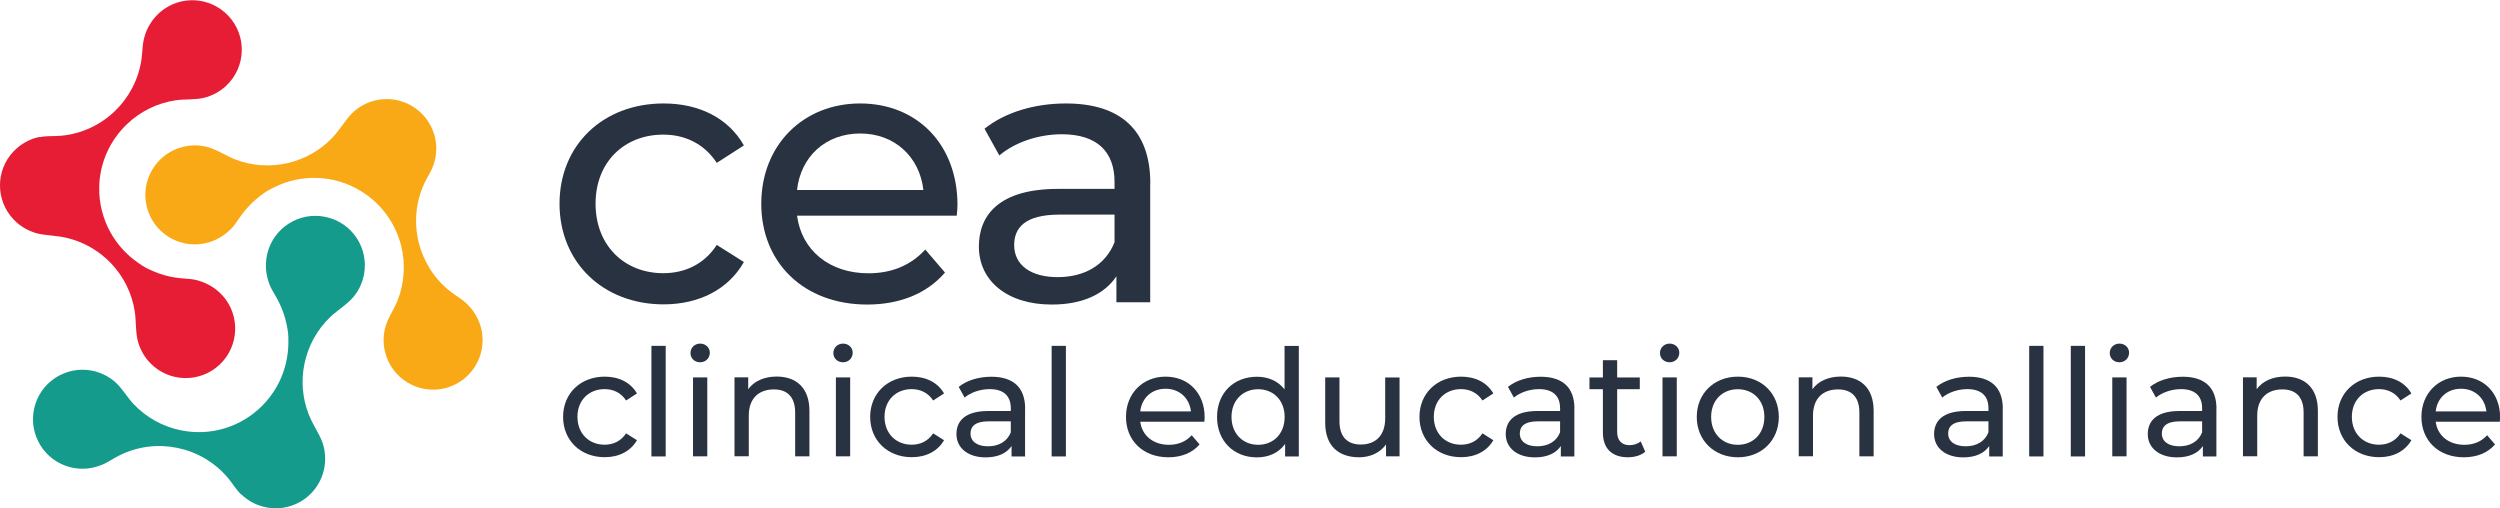 <?xml version="1.0" encoding="UTF-8"?>
<svg id="Layer_2" data-name="Layer 2" xmlns="http://www.w3.org/2000/svg" width="266.3" height="54.14" viewBox="0 0 266.3 54.14">
  <defs>
    <style>
      .cls-1 {
        fill: #293241;
      }

      .cls-2 {
        fill: #faa916;
      }

      .cls-2, .cls-3, .cls-4 {
        fill-rule: evenodd;
      }

      .cls-3 {
        fill: #159b8b;
      }

      .cls-4 {
        fill: #e71d36;
      }
    </style>
  </defs>
  <g id="Layer_1-2" data-name="Layer 1">
    <g>
      <g>
        <path class="cls-2" d="m46.19,17.52c.36-1.04.37-2.15.07-3.17-.79-2.7-3.56-4.31-6.3-3.65-.93.22-1.79.7-2.49,1.39-.69.69-1.22,1.69-2.08,2.59-1.26,1.32-2.88,2.24-4.65,2.67-1.91.46-3.91.33-5.73-.39-1.01-.4-2.02-1.1-3.07-1.34-.83-.19-1.68-.18-2.48.03-2.8.71-4.51,3.54-3.83,6.35.66,2.75,3.38,4.48,6.15,3.93.74-.15,1.44-.45,2.06-.9,1.21-.87,1.34-1.48,2.2-2.54.5-.61,1.07-1.16,1.7-1.64.68-.51.89-.63,1.61-.97,1.34-.64,2.81-.96,4.3-.93,1.64.03,3.29.48,4.79,1.4,2.24,1.37,3.72,3.51,4.3,5.87.46,1.89.35,3.92-.4,5.81-.36.9-.97,1.74-1.25,2.67-.28.91-.3,1.87-.08,2.77.68,2.83,3.53,4.57,6.36,3.89,2.72-.66,4.46-3.33,3.95-6.09-.17-.9-.57-1.75-1.18-2.47-.79-.92-1.33-1.09-2.25-1.82-1.69-1.35-2.81-3.2-3.3-5.2-.49-2.04-.32-4.24.61-6.25.39-.83.71-1.18,1-2.04h0Z"/>
        <path class="cls-3" d="m25.71,52.67c.79.76,1.79,1.24,2.84,1.41,2.78.44,5.42-1.39,5.98-4.15.19-.93.13-1.92-.2-2.84-.33-.92-1.01-1.82-1.46-2.99-.66-1.7-.81-3.56-.44-5.34.39-1.92,1.36-3.68,2.79-5.03.79-.74,1.85-1.36,2.52-2.21.53-.67.87-1.45,1.03-2.26.55-2.84-1.29-5.59-4.12-6.16-2.77-.57-5.49,1.15-6.17,3.89-.18.73-.21,1.5-.07,2.25.28,1.47.77,1.84,1.36,3.07.34.71.6,1.46.76,2.24.17.83.19,1.07.19,1.87,0,1.48-.33,2.95-.99,4.29-.73,1.47-1.84,2.77-3.3,3.74-2.19,1.45-4.76,1.87-7.14,1.39-1.91-.38-3.7-1.35-5.09-2.83-.66-.71-1.17-1.62-1.88-2.27-.71-.64-1.57-1.06-2.48-1.25-2.85-.58-5.64,1.26-6.22,4.11-.56,2.74,1.12,5.45,3.83,6.16.89.23,1.83.23,2.73-.02,1.17-.32,1.55-.74,2.6-1.26,1.94-.95,4.09-1.19,6.11-.77,2.06.42,3.97,1.51,5.4,3.21.59.7.77,1.15,1.42,1.77h0Z"/>
        <path class="cls-4" d="m4.24,14.58c-1.08.21-2.04.76-2.78,1.53-1.95,2.03-1.95,5.24,0,7.28.66.69,1.5,1.2,2.45,1.46.94.25,2.07.21,3.28.51,1.77.43,3.38,1.37,4.64,2.69,1.35,1.42,2.24,3.22,2.53,5.16.16,1.07.06,2.3.38,3.33.25.81.69,1.54,1.27,2.14,2.01,2.07,5.32,2.13,7.41.14,2.04-1.95,2.19-5.17.33-7.29-.5-.57-1.11-1.02-1.81-1.34-1.36-.61-1.95-.42-3.3-.63-.78-.12-1.54-.34-2.27-.65-.78-.33-.99-.46-1.65-.91-1.22-.84-2.24-1.96-2.96-3.26-.79-1.43-1.23-3.09-1.19-4.84.06-2.62,1.18-4.97,2.94-6.66,1.41-1.35,3.22-2.27,5.23-2.56.96-.14,1.99-.03,2.94-.25.93-.22,1.77-.68,2.44-1.32,2.11-2.01,2.19-5.35.18-7.45-1.93-2.03-5.12-2.19-7.24-.37-.69.6-1.23,1.37-1.55,2.25-.4,1.14-.28,1.7-.45,2.86-.33,2.14-1.36,4.04-2.85,5.46-1.52,1.45-3.51,2.4-5.71,2.6-.91.08-1.38-.02-2.27.15h0Z"/>
      </g>
      <g>
        <g>
          <path class="cls-1" d="m59.6,21.71c0-6.26,4.63-10.69,11.09-10.69,3.76,0,6.89,1.54,8.55,4.47l-2.89,1.86c-1.35-2.06-3.41-3.01-5.7-3.01-4.12,0-7.21,2.89-7.21,7.36s3.09,7.4,7.21,7.4c2.3,0,4.36-.95,5.7-3.01l2.89,1.82c-1.66,2.93-4.79,4.51-8.55,4.51-6.45,0-11.09-4.47-11.09-10.73Z"/>
          <path class="cls-1" d="m101.93,22.97h-17.03c.48,3.68,3.44,6.14,7.6,6.14,2.46,0,4.51-.83,6.06-2.53l2.1,2.45c-1.9,2.22-4.79,3.41-8.28,3.41-6.77,0-11.29-4.47-11.29-10.73s4.47-10.69,10.53-10.69,10.37,4.36,10.37,10.81c0,.32-.04.79-.08,1.15Zm-17.03-2.73h13.46c-.4-3.52-3.05-6.02-6.73-6.02s-6.34,2.46-6.73,6.02Z"/>
          <path class="cls-1" d="m122.52,19.53v12.67h-3.6v-2.77c-1.27,1.9-3.6,3.01-6.89,3.01-4.75,0-7.76-2.53-7.76-6.18,0-3.37,2.18-6.14,8.43-6.14h6.02v-.75c0-3.21-1.86-5.07-5.62-5.07-2.49,0-5.03.87-6.65,2.26l-1.58-2.85c2.18-1.74,5.31-2.69,8.67-2.69,5.74,0,8.99,2.77,8.99,8.51Zm-3.8,6.26v-2.93h-5.86c-3.76,0-4.83,1.46-4.83,3.25,0,2.1,1.74,3.41,4.63,3.41s5.11-1.31,6.06-3.72Z"/>
        </g>
        <g>
          <path class="cls-1" d="m59.98,44.41c0-2.51,1.86-4.29,4.44-4.29,1.51,0,2.76.62,3.43,1.79l-1.16.75c-.54-.83-1.36-1.21-2.29-1.21-1.65,0-2.89,1.16-2.89,2.95s1.24,2.97,2.89,2.97c.92,0,1.75-.38,2.29-1.21l1.16.73c-.67,1.17-1.92,1.81-3.43,1.81-2.59,0-4.44-1.79-4.44-4.3Z"/>
          <path class="cls-1" d="m69.39,36.84h1.52v11.78h-1.52v-11.78Z"/>
          <path class="cls-1" d="m73.55,37.6c0-.55.44-1,1.03-1s1.03.43,1.03.97c0,.57-.43,1.02-1.03,1.02s-1.03-.43-1.03-.98Zm.27,2.6h1.52v8.41h-1.52v-8.41Z"/>
          <path class="cls-1" d="m86.22,43.77v4.84h-1.52v-4.67c0-1.65-.83-2.46-2.27-2.46-1.62,0-2.67.97-2.67,2.79v4.33h-1.52v-8.41h1.46v1.27c.62-.86,1.7-1.35,3.03-1.35,2.05,0,3.49,1.17,3.49,3.65Z"/>
          <path class="cls-1" d="m88.77,37.6c0-.55.44-1,1.03-1s1.03.43,1.03.97c0,.57-.43,1.02-1.03,1.02s-1.03-.43-1.03-.98Zm.27,2.6h1.52v8.41h-1.52v-8.41Z"/>
          <path class="cls-1" d="m92.69,44.41c0-2.51,1.86-4.29,4.44-4.29,1.51,0,2.76.62,3.43,1.79l-1.16.75c-.54-.83-1.37-1.21-2.29-1.21-1.65,0-2.89,1.16-2.89,2.95s1.24,2.97,2.89,2.97c.92,0,1.75-.38,2.29-1.21l1.16.73c-.67,1.17-1.92,1.81-3.43,1.81-2.59,0-4.44-1.79-4.44-4.3Z"/>
          <path class="cls-1" d="m109.19,43.54v5.08h-1.44v-1.11c-.51.76-1.44,1.21-2.76,1.21-1.9,0-3.11-1.02-3.11-2.48,0-1.35.87-2.46,3.38-2.46h2.41v-.3c0-1.29-.75-2.03-2.25-2.03-1,0-2.02.35-2.67.9l-.63-1.14c.87-.7,2.13-1.08,3.48-1.08,2.3,0,3.6,1.11,3.6,3.41Zm-1.52,2.51v-1.17h-2.35c-1.51,0-1.94.59-1.94,1.3,0,.84.7,1.36,1.86,1.36s2.05-.52,2.43-1.49Z"/>
          <path class="cls-1" d="m112.02,36.84h1.52v11.78h-1.52v-11.78Z"/>
          <path class="cls-1" d="m128.28,44.92h-6.82c.19,1.48,1.38,2.46,3.05,2.46.98,0,1.81-.33,2.43-1.02l.84.98c-.76.89-1.92,1.37-3.32,1.37-2.71,0-4.52-1.79-4.52-4.3s1.79-4.29,4.22-4.29,4.16,1.75,4.16,4.33c0,.13-.02.32-.03.46Zm-6.82-1.1h5.4c-.16-1.41-1.22-2.41-2.7-2.41s-2.54.98-2.7,2.41Z"/>
          <path class="cls-1" d="m138.35,36.84v11.78h-1.46v-1.33c-.68.95-1.76,1.43-3,1.43-2.46,0-4.25-1.73-4.25-4.3s1.79-4.29,4.25-4.29c1.19,0,2.24.44,2.94,1.35v-4.63h1.52Zm-1.51,7.57c0-1.79-1.22-2.95-2.82-2.95s-2.84,1.16-2.84,2.95,1.22,2.97,2.84,2.97,2.82-1.17,2.82-2.97Z"/>
          <path class="cls-1" d="m149.08,40.2v8.41h-1.44v-1.27c-.62.87-1.67,1.37-2.86,1.37-2.17,0-3.62-1.19-3.62-3.67v-4.84h1.52v4.67c0,1.65.83,2.48,2.27,2.48,1.59,0,2.6-.98,2.6-2.79v-4.35h1.52Z"/>
          <path class="cls-1" d="m151.2,44.41c0-2.51,1.86-4.29,4.44-4.29,1.51,0,2.76.62,3.43,1.79l-1.16.75c-.54-.83-1.36-1.21-2.29-1.21-1.65,0-2.89,1.16-2.89,2.95s1.24,2.97,2.89,2.97c.92,0,1.75-.38,2.29-1.21l1.16.73c-.67,1.17-1.92,1.81-3.43,1.81-2.59,0-4.44-1.79-4.44-4.3Z"/>
          <path class="cls-1" d="m167.7,43.54v5.08h-1.44v-1.11c-.51.76-1.44,1.21-2.76,1.21-1.9,0-3.11-1.02-3.11-2.48,0-1.35.87-2.46,3.38-2.46h2.41v-.3c0-1.29-.75-2.03-2.25-2.03-1,0-2.01.35-2.67.9l-.63-1.14c.87-.7,2.13-1.08,3.48-1.08,2.3,0,3.6,1.11,3.6,3.41Zm-1.52,2.51v-1.17h-2.35c-1.51,0-1.94.59-1.94,1.3,0,.84.7,1.36,1.86,1.36s2.05-.52,2.43-1.49Z"/>
          <path class="cls-1" d="m175.25,48.12c-.46.4-1.16.59-1.84.59-1.7,0-2.67-.94-2.67-2.63v-4.62h-1.43v-1.25h1.43v-1.84h1.52v1.84h2.41v1.25h-2.41v4.55c0,.9.48,1.41,1.32,1.41.44,0,.87-.14,1.19-.4l.48,1.09Z"/>
          <path class="cls-1" d="m176.82,37.6c0-.55.44-1,1.03-1s1.03.43,1.03.97c0,.57-.43,1.02-1.03,1.02s-1.03-.43-1.03-.98Zm.27,2.6h1.52v8.41h-1.52v-8.41Z"/>
          <path class="cls-1" d="m180.74,44.41c0-2.51,1.86-4.29,4.38-4.29s4.36,1.78,4.36,4.29-1.84,4.3-4.36,4.3-4.38-1.79-4.38-4.3Zm7.2,0c0-1.79-1.21-2.95-2.83-2.95s-2.84,1.16-2.84,2.95,1.22,2.97,2.84,2.97,2.83-1.17,2.83-2.97Z"/>
          <path class="cls-1" d="m199.58,43.77v4.84h-1.52v-4.67c0-1.65-.83-2.46-2.27-2.46-1.62,0-2.67.97-2.67,2.79v4.33h-1.52v-8.41h1.46v1.27c.62-.86,1.7-1.35,3.03-1.35,2.05,0,3.49,1.17,3.49,3.65Z"/>
          <path class="cls-1" d="m213.33,43.54v5.08h-1.44v-1.11c-.51.76-1.44,1.21-2.76,1.21-1.9,0-3.11-1.02-3.11-2.48,0-1.35.87-2.46,3.38-2.46h2.41v-.3c0-1.29-.75-2.03-2.25-2.03-1,0-2.02.35-2.67.9l-.63-1.14c.87-.7,2.13-1.08,3.48-1.08,2.3,0,3.6,1.11,3.6,3.41Zm-1.52,2.51v-1.17h-2.35c-1.51,0-1.94.59-1.94,1.3,0,.84.7,1.36,1.86,1.36s2.05-.52,2.43-1.49Z"/>
          <path class="cls-1" d="m216.15,36.84h1.52v11.78h-1.52v-11.78Z"/>
          <path class="cls-1" d="m220.58,36.84h1.52v11.78h-1.52v-11.78Z"/>
          <path class="cls-1" d="m224.73,37.6c0-.55.44-1,1.03-1s1.03.43,1.03.97c0,.57-.43,1.02-1.03,1.02s-1.03-.43-1.03-.98Zm.27,2.6h1.52v8.41h-1.52v-8.41Z"/>
          <path class="cls-1" d="m236.09,43.54v5.08h-1.44v-1.11c-.51.76-1.44,1.21-2.76,1.21-1.9,0-3.11-1.02-3.11-2.48,0-1.35.87-2.46,3.38-2.46h2.41v-.3c0-1.29-.75-2.03-2.25-2.03-1,0-2.01.35-2.67.9l-.63-1.14c.87-.7,2.13-1.08,3.48-1.08,2.3,0,3.6,1.11,3.6,3.41Zm-1.52,2.51v-1.17h-2.35c-1.51,0-1.94.59-1.94,1.3,0,.84.7,1.36,1.86,1.36s2.05-.52,2.43-1.49Z"/>
          <path class="cls-1" d="m246.9,43.77v4.84h-1.52v-4.67c0-1.65-.82-2.46-2.27-2.46-1.62,0-2.67.97-2.67,2.79v4.33h-1.52v-8.41h1.46v1.27c.62-.86,1.7-1.35,3.03-1.35,2.05,0,3.49,1.17,3.49,3.65Z"/>
          <path class="cls-1" d="m248.99,44.41c0-2.51,1.86-4.29,4.44-4.29,1.51,0,2.76.62,3.43,1.79l-1.16.75c-.54-.83-1.36-1.21-2.29-1.21-1.65,0-2.89,1.16-2.89,2.95s1.24,2.97,2.89,2.97c.92,0,1.75-.38,2.29-1.21l1.16.73c-.67,1.17-1.92,1.81-3.43,1.81-2.59,0-4.44-1.79-4.44-4.3Z"/>
          <path class="cls-1" d="m266.27,44.92h-6.82c.19,1.48,1.38,2.46,3.05,2.46.98,0,1.81-.33,2.43-1.02l.84.98c-.76.89-1.92,1.37-3.32,1.37-2.71,0-4.52-1.79-4.52-4.3s1.79-4.29,4.22-4.29,4.16,1.75,4.16,4.33c0,.13-.02.32-.03.46Zm-6.82-1.1h5.4c-.16-1.41-1.22-2.41-2.7-2.41s-2.54.98-2.7,2.41Z"/>
        </g>
      </g>
    </g>
  </g>
</svg>